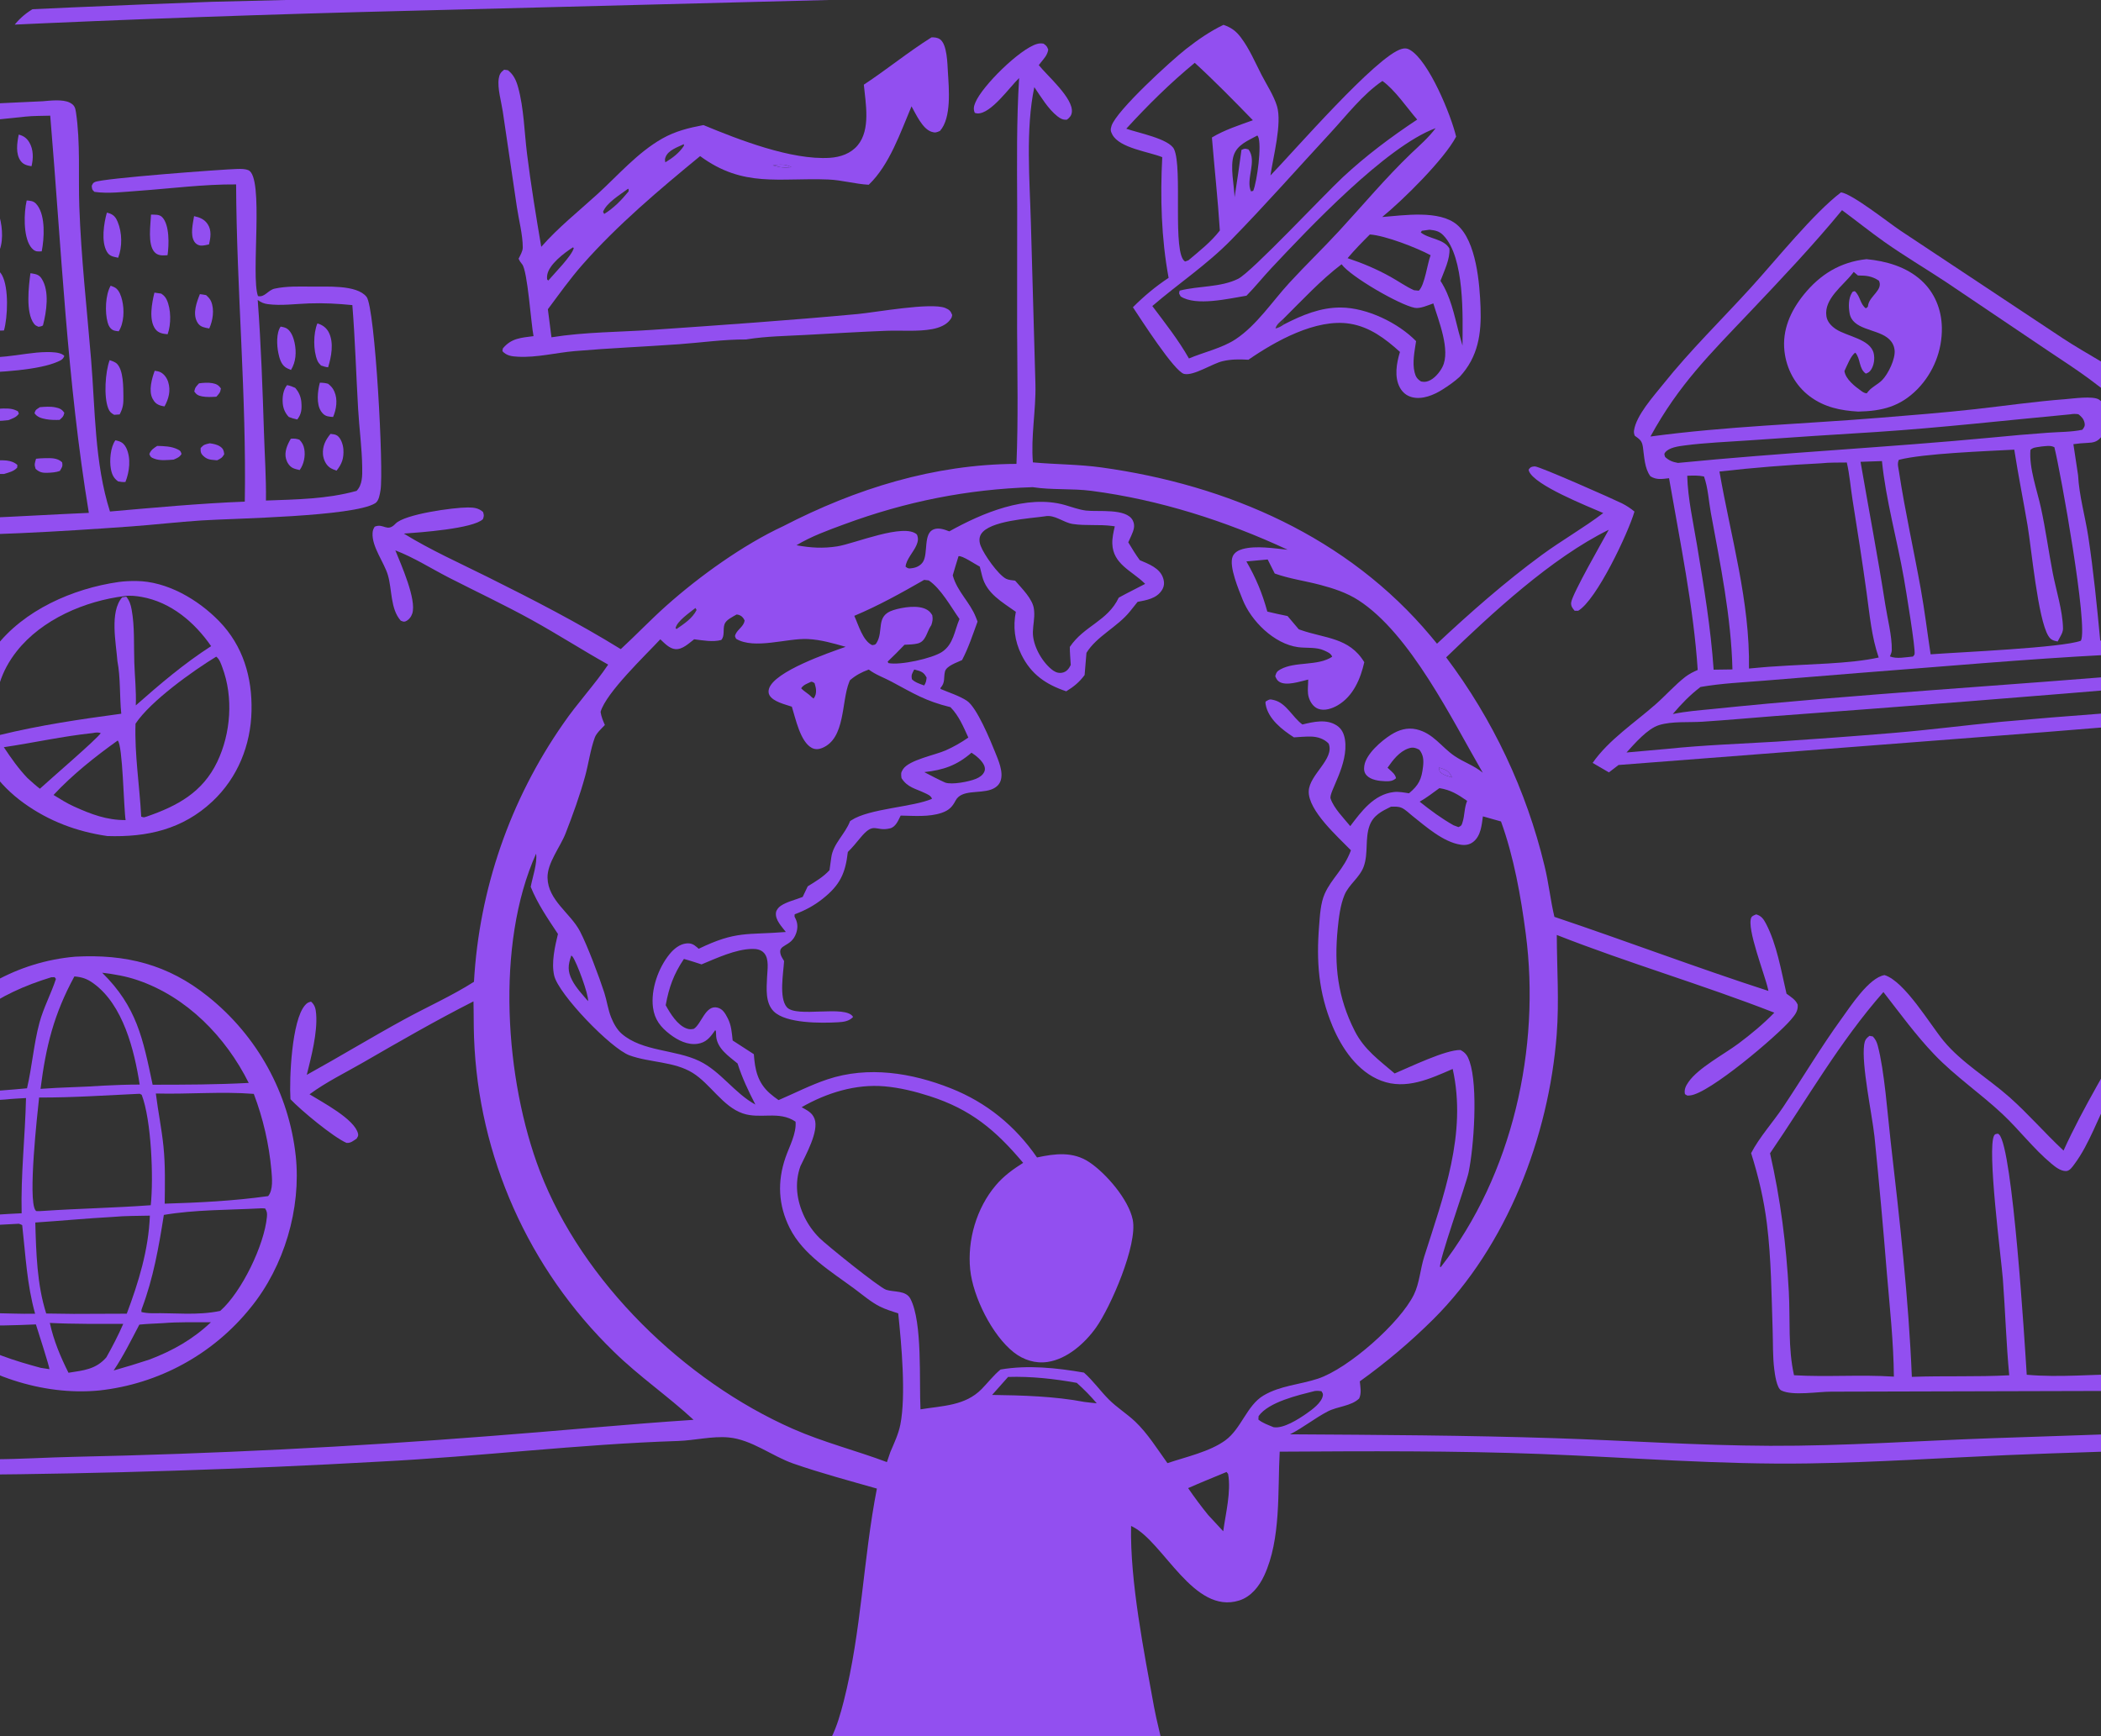 <?xml version="1.0" encoding="UTF-8"?> <svg xmlns="http://www.w3.org/2000/svg" viewBox="0 0 317 262" fill="none"><rect x="0" y="0" width="317" height="262" fill="#333333" stroke="none"/><g clip-path="url(#clip0_1551_6010)"><path d="M337.36 -21.728C338.24 -21.826 339.065 -21.904 339.853 -21.431C340.41 -20.796 340.428 -19.703 340.517 -18.887C340.967 -14.815 340.873 -10.676 341.15 -6.587C341.525 -1.078 342.257 4.426 342.462 9.944C342.64 14.742 342.555 19.584 342.553 24.387C342.55 30.915 342.385 37.475 342.587 43.999C343.392 70.243 346.165 96.559 348.95 122.658C349.78 130.442 350.283 138.266 351.21 146.035C352.558 157.285 354.358 168.484 355.798 179.724C357.245 191.227 358.375 202.768 359.185 214.334C362.027 214.069 365.743 213.364 368.475 214.116C369.09 214.285 369.515 214.499 369.827 215.055L369.65 215.416C366.988 217.477 362.418 216.934 359.238 216.873C359.223 218.929 360.303 223.873 359.48 225.488C359.178 226.086 358.757 226.228 358.175 226.466C357.827 226.437 357.577 226.488 357.293 226.26C355.517 224.838 355.745 219.238 355.627 217.039C352.803 217.05 349.92 217.376 347.095 217.54L328.96 218.573C320.25 219.047 311.525 219.196 302.812 219.582C292.85 220.023 282.877 220.679 272.905 220.837C259.433 221.051 245.983 219.935 232.528 219.414C219.37 218.905 206.243 218.984 193.081 219.062C192.762 225.026 193.301 232.259 190.738 237.768C189.978 239.399 188.742 240.969 186.958 241.525C180.085 243.666 175.601 232.746 170.874 230.376C170.803 230.34 170.73 230.307 170.658 230.272C170.482 238.62 172.607 249.269 174.128 257.613C174.846 261.553 176.752 267.22 176.213 271.142C175.994 272.735 173.713 274.14 172.515 275.098C172.774 284.35 172.231 293.668 172.69 302.908C173.023 309.62 174.21 316.215 174.825 322.895C175.275 327.77 175.042 333.04 176.309 337.772C177.633 337.92 178.713 338.115 179.859 338.82C180.471 339.197 180.805 339.558 180.975 340.272C180.868 340.783 180.724 341.082 180.345 341.435C178.57 343.08 175.334 342.733 173.083 342.692C172.93 343.05 172.772 343.44 172.551 343.76C171.982 344.587 170.748 344.99 169.803 345.152C168.94 345.3 168.016 345.183 167.323 344.613C167.164 344.48 166.775 344.062 166.701 343.87C166.223 342.647 166.538 337.99 166.444 336.41C166.302 334.03 166.03 331.637 165.726 329.275C165.262 325.66 164.658 322.065 164.203 318.447C163.634 313.92 163.203 309.317 162.347 304.832C161.746 301.68 160.838 298.572 160.143 295.44C158.901 289.83 157.817 284.103 156.942 278.423C155.875 278.4 154.809 278.43 153.742 278.447C153.563 283.905 153.129 289.322 152.825 294.772C152.438 301.8 152.114 308.832 151.853 315.87C151.68 319.95 151.402 324.055 151.402 328.14C151.402 332.25 151.682 336.375 151.925 340.478L150.525 342.405C150.536 342.938 150.595 343.577 150.446 344.092C150.274 344.685 149.755 345.14 149.214 345.395C147.807 346.062 145.749 345.132 144.422 344.6C144.042 344.665 143.662 344.73 143.282 344.79C140.352 345.257 136.599 345.89 134.108 343.877C133.678 343.527 133.594 343.32 133.544 342.788C134.376 341.53 137.135 341.095 138.537 340.535C140.388 339.798 142.175 338.473 142.936 336.577C143.269 335.733 143.422 334.83 143.383 333.923C143.311 332.007 143.01 330.043 142.829 328.13L141.376 313.565C140.329 302.438 139.569 291.26 138.38 280.15C138.282 279.233 138.253 278.197 137.853 277.355C137.184 275.945 135.673 276.235 134.458 275.668C131.074 274.087 134.105 267.44 133.217 264.748C132.825 264.355 132.672 264.215 132.064 264.235C131.215 264.265 130.441 264.967 129.919 265.565C128.446 267.252 125.614 272.293 125.799 274.567C125.902 275.827 126.387 277.053 126.476 278.32C126.53 279.082 126.433 279.803 125.852 280.36C125.454 280.743 124.796 280.908 124.267 280.895C123.421 280.873 122.514 280.238 121.947 279.663C120.765 278.462 120.62 277.1 120.623 275.498C120.56 269.74 123.058 267.092 125.431 262.228C126.29 260.47 126.82 258.615 127.302 256.725C130.001 246.136 130.22 235.32 132.306 224.632C128.106 223.436 123.838 222.297 119.712 220.863C116.453 219.73 113.439 217.246 109.951 216.917C107.476 216.684 104.809 217.368 102.308 217.449C87.297 217.935 72.329 219.8 57.319 220.562C36.647 221.726 15.948 222.389 -4.757 222.551C-13.834 222.537 -22.9 221.674 -31.992 221.667C-31.875 223.213 -31.645 224.753 -31.567 226.302C-31.514 227.34 -31.494 228.541 -32.231 229.353C-32.696 229.543 -33.209 229.7 -33.72 229.599C-35.889 229.167 -34.687 223.764 -35.923 222.179C-36.294 221.704 -36.788 221.549 -37.368 221.51C-38.316 221.446 -39.508 221.768 -40.451 221.911C-43.541 222.377 -46.915 223.073 -50.049 222.687C-50.905 222.581 -51.437 222.41 -51.983 221.736C-51.979 221.432 -52.054 221.25 -51.83 221.013C-50.075 219.151 -38.983 219.027 -36.116 218.87C-36.565 214.953 -36.417 210.911 -36.409 206.971C-36.389 197.381 -35.895 187.819 -35.544 178.237L-33.895 116.323C-33.582 90.297 -34.044 64.268 -35.282 38.27C-35.87 27.388 -37.1 16.563 -37.664 5.673C-41.218 5.37 -44.825 5.647 -48.388 5.353C-49.442 5.266 -51.014 5.197 -51.721 4.368L-51.468 4.038C-48.783 2.579 -41.136 3.506 -37.849 3.591C-37.856 1.202 -38.613 -10.001 -37.507 -11.36C-37.188 -11.752 -36.691 -12.028 -36.173 -12.002C-35.553 -11.971 -35.355 -11.74 -34.943 -11.34C-34.133 -9.141 -34.632 0.507 -34.608 3.618C-26.591 3.342 -18.627 2.599 -10.623 2.142C3.572 1.413 17.773 0.789 31.978 0.272L269.243 -5.573C279.592 -5.74 289.94 -6.003 300.285 -6.361C308.85 -6.7 329.85 -8.876 337.45 -6.615C336.865 -10.907 336.655 -17.487 337.36 -21.728ZM-34.477 5.595C-34.442 11.385 -33.788 17.197 -33.319 22.966C-32.701 30.419 -32.21 37.882 -31.845 45.35C-30.732 68.194 -30.753 91.003 -30.848 113.866C-30.945 135.593 -31.38 157.317 -32.154 179.031C-32.548 191.978 -33.947 205.95 -32.509 218.781C-22.058 219.191 -11.597 220.224 -1.136 220.208C2.998 220.202 7.131 219.925 11.263 219.839C32.126 219.391 52.972 218.35 73.775 216.718C84.069 215.946 94.345 214.936 104.645 214.256C100.768 210.669 96.411 207.693 92.624 203.981C79.733 191.469 72.177 174.495 71.523 156.584C71.453 154.761 71.487 152.936 71.438 151.113C65.773 153.988 60.309 157.142 54.81 160.318C52.108 161.878 49.213 163.282 46.703 165.134C48.549 166.29 53.552 168.881 54.026 171.096C54.097 171.429 53.966 171.53 53.819 171.813C53.325 172.144 52.912 172.521 52.285 172.469C50.271 171.589 45.401 167.55 43.824 165.875C43.63 162.827 44.01 153.952 46.029 151.686C46.342 151.335 46.491 151.265 46.926 151.148C47.521 151.655 47.64 152.249 47.701 153.012C47.925 155.809 46.965 159.473 46.287 162.198C51.237 159.465 56.069 156.52 61.03 153.811C64.485 151.925 68.2 150.269 71.512 148.157C72.3 134.182 76.964 120.697 84.986 109.2C87.092 106.121 89.695 103.362 91.762 100.291C87.87 98.109 84.115 95.697 80.212 93.54C76.136 91.289 71.918 89.309 67.773 87.189C65.065 85.803 62.498 84.145 59.651 83.053C60.518 85.213 62.884 90.466 62.204 92.588C62.047 93.078 61.671 93.562 61.191 93.761C60.898 93.883 60.748 93.756 60.466 93.662C58.884 91.886 59.168 88.958 58.527 86.791C57.949 84.835 56.093 82.528 56.213 80.442C56.236 80.035 56.327 79.822 56.532 79.481C57.876 78.899 58.396 80.394 59.668 79.035C61.022 77.588 68.406 76.578 70.58 76.578C71.469 76.578 72.198 76.649 72.879 77.258C73.041 77.782 73.039 77.821 72.866 78.342C71.401 79.783 63.306 80.355 60.931 80.52C64.978 83.016 69.394 84.985 73.649 87.106C80.411 90.475 87.236 93.986 93.662 97.957C95.994 95.807 98.179 93.506 100.548 91.395C105.535 86.952 112.096 82.231 118.178 79.398C129.141 73.737 140.915 70.064 153.365 70C153.643 63.212 153.493 56.465 153.462 49.676L153.474 31.005C153.446 24.59 153.37 18.185 153.767 11.778C152.344 13.123 149.534 17.203 147.476 17.119C147.34 17.114 147.211 17.062 147.078 17.034C146.833 16.455 146.927 16.035 147.168 15.458C148.233 12.92 153.881 7.382 156.444 6.638C156.823 6.528 157.069 6.529 157.451 6.586C157.903 6.921 157.961 6.965 158.157 7.488C158.034 8.319 157.536 8.808 157.028 9.45L156.843 9.686L156.731 9.826C158.001 11.43 162.001 14.837 161.717 16.957C161.649 17.464 161.366 17.769 160.982 18.058C160.386 18.11 160.008 17.914 159.55 17.553C158.136 16.441 157.066 14.619 156.058 13.149C154.72 19.504 155.367 27.242 155.544 33.735L156.227 58.008C156.319 61.928 155.516 65.846 155.845 69.775C159.296 70.091 162.775 70.064 166.208 70.541C185.282 73.189 203.346 81.029 215.89 96.016C216.2 96.387 216.508 96.76 216.815 97.134C221.832 92.437 227.085 87.812 232.634 83.742C235.649 81.531 238.924 79.679 241.899 77.419C239.545 76.389 231.496 73.225 230.69 71.087C230.663 71.016 230.656 70.941 230.639 70.867C230.909 70.481 231.078 70.407 231.574 70.38C232.222 70.345 243.596 75.387 244.706 75.948C245.403 76.3 246.01 76.698 246.609 77.197C245.691 80.378 240.885 90.577 238.108 92.171L237.58 92.163C237.257 91.778 237.003 91.471 237.056 90.931C237.179 89.701 241.781 81.688 242.73 79.944C234.075 84.208 225.113 92.526 218.197 99.197C225.247 108.561 230.297 119.263 233.034 130.644C233.669 133.195 233.922 135.814 234.53 138.357C245.325 141.982 255.995 146.033 266.82 149.536L266.755 149.236C266.298 147.133 263.498 140.079 264.233 138.47C264.36 138.188 264.71 138.11 264.973 137.98C265.745 138.209 266.072 138.66 266.44 139.36C268.087 142.489 268.75 146.518 269.55 149.951C270.185 150.423 270.94 150.857 271.24 151.616C271.315 152.586 270.817 153.161 270.22 153.873C268.207 156.271 257.808 165.112 254.96 165.308C254.47 165.341 254.67 165.37 254.225 165.109C254.08 164.403 254.347 163.884 254.74 163.308C256.2 161.163 260.14 159.093 262.303 157.476C264.225 156.037 266.035 154.537 267.712 152.817C256.897 148.593 245.704 145.345 234.889 141.089C234.903 146.121 235.263 151.078 234.875 156.117C233.685 171.562 227.357 188.01 216.288 199.049C212.841 202.476 209.123 205.621 205.169 208.453C205.255 209.334 205.451 210.212 205.07 211.041C203.858 212.204 201.815 212.221 200.338 212.987C198.368 214.008 196.629 215.438 194.642 216.443C207.95 216.525 221.32 216.593 234.619 217.027C245.44 217.381 256.243 218.135 267.072 218.178C278.217 218.222 289.41 217.418 300.553 217.031C318.945 216.391 337.368 215.905 355.717 214.476C355.1 207.362 354.6 200.269 353.8 193.169C351.96 176.815 349.538 160.53 347.65 144.184C346.935 137.974 346.575 131.724 345.94 125.506C343.87 106.643 342.082 87.751 340.572 68.836C339.64 57.021 339.125 45.176 339.025 33.326C338.923 22.398 339.395 12.495 338.283 1.509C338.067 -0.603 338.022 -3.009 337.455 -5.045C333.572 -4.621 329.82 -5.186 325.942 -5.176L62.205 1.618C41.091 2.129 19.982 2.878 -1.115 3.864C-12.186 4.396 -23.397 5.855 -34.477 5.595ZM139.435 87.507C135.968 89.494 132.588 91.378 128.897 92.933C129.533 94.313 130.174 96.702 131.599 97.355C131.899 97.292 132.052 97.341 132.232 97.058C133.412 95.201 132.024 92.934 134.791 92.068C136.17 91.636 138.575 91.231 139.885 92.02C140.267 92.251 140.429 92.471 140.663 92.838C140.768 93.463 140.707 93.751 140.518 94.335L140.397 94.524C139.815 95.452 139.669 96.795 138.481 97.1C137.848 97.263 137.123 97.259 136.471 97.299C135.646 98.168 134.798 99.014 133.929 99.839L134.045 100.061C135.784 100.43 140.654 99.358 142.125 98.382C143.884 97.214 144 95.186 144.769 93.411C143.496 91.616 141.962 88.802 140.128 87.586L139.435 87.507ZM131.079 101.038C130.002 101.428 129.109 101.902 128.24 102.653C128.204 102.738 128.167 102.823 128.133 102.908C126.918 105.91 127.594 111.434 124.037 112.879C123.516 113.09 122.991 113.129 122.479 112.856C120.747 111.935 120.039 108.43 119.475 106.642C118.438 106.281 116.649 105.903 116.089 104.891C115.93 104.603 115.929 104.249 116.025 103.935C116.835 101.308 125.022 98.516 127.593 97.607C125.7 97.075 123.858 96.528 121.881 96.433C118.742 96.282 113.834 98.05 111.073 96.404C110.944 96.119 110.823 96.06 110.964 95.745C111.34 94.905 112.196 94.564 112.353 93.647C112.173 93.217 111.894 92.92 111.422 92.776C111.33 92.748 111.232 92.747 111.137 92.732C110.532 93.089 109.546 93.524 109.314 94.204C109.039 95.011 109.394 95.953 108.82 96.576C107.569 96.921 106.006 96.633 104.732 96.471C103.947 97.073 102.961 98.045 101.898 97.956C100.994 97.88 100.249 97.048 99.627 96.472C97.387 98.889 91.462 104.507 90.614 107.424C90.722 108.15 90.971 108.736 91.264 109.406C90.784 109.923 89.991 110.623 89.748 111.287C89.082 113.106 88.808 115.214 88.294 117.097C87.5 120.002 86.428 122.957 85.334 125.765C84.53 127.827 82.557 130.234 82.611 132.464C82.692 135.872 86.053 137.774 87.5 140.522C88.611 142.631 90.433 147.496 91.172 149.784C91.567 151.005 91.732 152.335 92.206 153.52C92.563 154.412 93.081 155.373 93.82 156.01C96.93 158.693 101.877 158.358 105.511 160.11C108.761 161.676 110.797 164.95 113.971 166.681C112.918 164.638 111.987 162.679 111.284 160.485C109.966 159.391 108.239 158.265 108.056 156.405C108.038 156.222 108.038 156.038 108.031 155.854C108.021 155.576 108.046 155.693 107.919 155.438L107.754 155.678C107.088 156.627 106.478 157.322 105.28 157.509C103.772 157.745 102.276 156.989 101.113 156.101C99.668 155 98.761 153.852 98.523 152.028C98.173 149.333 99.324 146.051 101.044 143.958C101.67 143.197 102.541 142.468 103.562 142.367C104.243 142.3 104.649 142.498 105.155 142.938C105.245 143.016 105.333 143.095 105.422 143.174C111.131 140.411 112.67 141.123 118.568 140.639C117.951 139.822 116.938 138.815 117.077 137.724C117.129 137.321 117.466 136.92 117.8 136.694C118.745 136.057 120.051 135.78 121.109 135.35L121.869 133.75C123.059 133.017 124.199 132.349 125.156 131.315L125.426 129.382C125.703 127.317 127.522 125.864 128.258 123.914C128.321 123.871 128.383 123.828 128.447 123.786C131.181 121.99 137.761 121.807 140.623 120.539C140.447 120.059 139.992 119.889 139.544 119.674C138.137 118.996 136.921 118.844 136.02 117.423C135.944 116.807 135.893 116.621 136.251 116.073C137.164 114.677 141.104 113.936 142.686 113.235C143.873 112.71 145.04 112.042 146.104 111.302C145.359 109.673 144.683 108.016 143.408 106.716C139.577 105.77 137.886 104.663 134.491 102.853C133.322 102.23 132.154 101.844 131.079 101.038ZM217.405 191.181C228.214 177.282 232.472 158.159 230.205 140.879C229.472 135.292 228.405 129.274 226.471 123.96L223.742 123.192C223.555 124.529 223.436 126.132 222.288 127.038C221.729 127.48 221.088 127.574 220.4 127.472C217.767 127.08 215.138 124.736 213.114 123.13C212.642 122.756 212.052 122.165 211.516 121.921C211.003 121.688 210.508 121.72 209.96 121.731C209.93 121.732 209.9 121.732 209.87 121.732C208.476 122.416 207.208 123.031 206.641 124.59C205.929 126.548 206.476 128.742 205.766 130.745C205.179 132.4 203.526 133.456 202.863 135.043C202.22 136.584 202.001 138.47 201.836 140.118C201.279 145.702 201.831 150.508 204.403 155.576C205.831 158.392 208.083 159.984 210.426 161.989C212.71 161.028 218.155 158.387 220.356 158.45C221.151 158.858 221.454 159.366 221.736 160.193C223.026 163.976 222.382 173.088 221.583 176.915C221.185 178.817 216.942 190.606 217.295 191.209L217.405 191.181ZM161.555 100.343C161.505 99.442 161.416 98.528 161.413 97.627C163.567 94.415 167.098 93.761 168.797 90.189C170.108 89.456 171.458 88.817 172.781 88.111C172.74 88.07 172.7 88.028 172.658 87.988C170.751 86.133 167.937 85.129 167.827 82.061C167.795 81.188 168.004 80.272 168.201 79.424L167.839 79.373C165.852 79.104 163.787 79.373 161.843 79.069C160.405 78.844 159.145 77.621 157.678 77.911C155.452 78.241 149.265 78.552 148.019 80.611C147.682 81.167 147.746 81.808 147.969 82.387C148.466 83.68 150.576 86.702 151.792 87.335C152.168 87.531 152.742 87.564 153.162 87.62C154.156 88.786 155.855 90.41 156.004 91.953C156.012 92.044 156.026 92.135 156.033 92.226C156.123 93.279 155.869 94.302 155.842 95.349C155.791 97.31 157.113 99.724 158.627 100.978C159.038 101.318 159.47 101.567 160.024 101.542C160.579 101.516 160.989 101.248 161.296 100.801C161.395 100.656 161.474 100.498 161.555 100.343ZM122.451 105.184L122.754 105.419C123.06 105.011 123.153 104.622 123.123 104.104C123.103 103.766 122.99 103.41 122.9 103.085C122.499 102.871 122.68 102.913 122.383 102.878C121.806 103.165 121.236 103.316 120.88 103.862C121.359 104.387 121.975 104.662 122.451 105.184ZM198.346 209.916C195.928 210.526 191.412 211.552 189.896 213.697L189.866 214.219C190.505 214.754 191.384 215.041 192.147 215.368C193.639 215.623 195.895 214.168 197.121 213.314C197.992 212.708 199.426 211.666 199.594 210.583C199.641 210.278 199.522 210.187 199.381 209.936C198.983 209.878 198.754 209.863 198.346 209.916ZM179.263 224.562C180.221 225.957 181.214 227.296 182.283 228.611L184.56 231.072C184.925 228.414 185.777 225.079 185.298 222.425L185.064 222.125C183.131 222.934 181.179 223.714 179.263 224.562ZM163.647 101.867C162.854 102.941 162.008 103.629 160.875 104.32C157.814 103.293 155.57 101.765 154.107 98.785C153.089 96.713 152.829 94.586 153.269 92.323C151.194 90.84 148.843 89.564 148.185 86.926C148.064 86.455 147.946 85.983 147.833 85.509C147.202 85.192 145.15 83.777 144.622 83.936C144.314 84.894 144.037 85.861 143.75 86.825C144.437 89.316 146.35 90.848 147.254 93.18C147.304 93.309 147.358 93.438 147.407 93.568C147.437 93.647 147.463 93.727 147.49 93.807C146.776 95.758 146.124 97.766 145.155 99.609C144.382 99.98 142.779 100.483 142.574 101.354C142.346 102.324 142.655 102.984 141.893 103.819L141.917 103.969C143.175 104.507 144.766 105.005 145.894 105.755C147.388 106.749 149.441 111.746 150.127 113.46C150.629 114.713 151.446 116.51 150.957 117.862C150.719 118.519 150.159 118.927 149.521 119.154C147.726 119.791 145.065 119.106 144.174 120.818C143.665 121.797 143.139 122.299 142.076 122.663C140.179 123.312 137.87 123.109 135.894 123.074C135.539 123.786 135.159 124.793 134.284 125.005C132.02 125.555 131.923 123.843 129.754 126.498C129.161 127.223 128.594 127.91 127.922 128.568C127.557 131.788 126.746 133.553 124.132 135.624C122.794 136.684 121.493 137.374 119.9 137.974C119.874 138.453 119.833 138.204 120.055 138.679C120.385 139.389 120.376 140.1 120.121 140.838C119.372 143.006 117.265 142.409 117.801 144.08C117.902 144.397 118.136 144.735 118.303 145.025C118.202 146.816 117.511 150.548 118.704 151.972C120.131 153.672 127.656 151.562 128.715 153.464C128.108 154.117 127.296 154.215 126.43 154.264C123.924 154.408 118.596 154.467 116.743 152.623C115.441 151.327 115.662 149.148 115.734 147.471C115.781 146.36 116.086 144.722 115.29 143.822C114.817 143.286 114.136 143.181 113.459 143.196C110.966 143.247 108.126 144.589 105.85 145.529C104.967 145.25 104.085 144.946 103.19 144.709C101.642 147.017 100.937 148.978 100.442 151.69C101.125 152.933 102.207 154.714 103.616 155.209C104.033 155.356 104.262 155.334 104.684 155.254C105.844 154.526 106.441 151.587 108.264 152.056C109.063 152.261 109.435 152.952 109.788 153.633C110.353 154.72 110.415 155.815 110.544 157.012L113.742 159.082C113.905 161.411 114.299 163.347 116.142 164.981C116.565 165.35 117.008 165.694 117.471 166.01C119.908 164.968 122.334 163.714 124.849 162.877C130.99 160.832 137.548 161.888 143.45 164.226C148.862 166.371 153.165 169.891 156.466 174.665C159.189 174.078 161.885 173.733 164.344 175.37C166.898 177.072 170.286 181.018 170.907 184.053C171.681 187.838 167.543 197.295 165.359 200.352C163.678 202.708 161.015 205.082 158.064 205.523C156.218 205.799 154.42 205.219 152.965 204.079C149.693 201.517 146.8 195.679 146.383 191.588C145.931 187.149 147.333 182.308 150.233 178.882C151.43 177.467 152.815 176.463 154.373 175.478C150.216 170.533 146.478 167.395 140.221 165.395C138.036 164.696 135.756 164.134 133.464 163.933C129.09 163.548 124.7 164.929 120.95 167.082C121.798 167.565 122.551 167.887 122.906 168.85C123.589 170.702 121.558 174.306 120.765 175.99C119.844 178.571 120.213 181.246 121.4 183.692C121.969 184.844 122.722 185.895 123.63 186.804C124.572 187.766 132.66 194.295 133.706 194.632C134.918 195.022 136.684 194.69 137.366 195.996C139.214 199.534 138.666 208.439 138.884 212.676C142.215 212.128 145.619 212.154 148.112 209.613C149.07 208.636 149.896 207.545 150.959 206.667C155.088 205.955 159.436 206.418 163.547 207.131C164.932 208.353 165.983 209.863 167.282 211.167C168.513 212.404 170.013 213.325 171.276 214.519C173.136 216.279 174.651 218.72 176.146 220.794C178.935 219.85 182.5 219.081 184.874 217.357C187.295 215.597 188.117 212.078 190.645 210.583C193.197 209.073 196.09 208.961 198.843 208.049C203.461 206.519 211.237 199.624 213.326 195.374C214.171 193.656 214.297 191.49 214.879 189.656C217.793 180.479 221.363 171.079 219.183 161.31C215.786 162.785 212.131 164.506 208.394 163.082C204.819 161.72 202.439 158.184 201.031 154.801C198.932 149.76 198.595 145.085 199.029 139.68C199.15 138.161 199.244 136.286 199.869 134.881C200.931 132.493 202.739 131.247 203.83 128.313C201.929 126.34 197.342 122.317 197.464 119.369C197.567 116.877 201.405 114.529 200.468 112.207C199.783 111.489 198.783 111.168 197.798 111.151C196.949 111.135 196.078 111.217 195.231 111.271C193.474 110.141 191.352 108.507 190.962 106.307C190.917 106.055 190.928 106.066 190.958 105.866C191.544 105.521 191.559 105.477 192.245 105.65C194.095 106.118 195.005 108.229 196.508 109.329C198.18 108.922 200.14 108.456 201.704 109.486C202.452 109.978 202.793 110.746 202.927 111.605C203.514 115.362 200.445 119.555 200.76 120.504C201.244 121.966 202.758 123.475 203.727 124.663C205.402 122.444 207.28 119.885 210.282 119.523C211.032 119.432 211.849 119.597 212.589 119.711C214.078 118.47 214.488 117.594 214.708 115.691C214.82 114.725 214.772 113.898 214.136 113.126C213.55 112.841 213.173 112.715 212.532 112.932C211.127 113.41 210.169 114.685 209.355 115.853L209.587 116.068C210.034 116.487 210.5 116.811 210.638 117.432C210.152 117.877 209.66 117.91 209.008 117.891C208.109 117.865 206.838 117.71 206.196 117.006C205.81 116.583 205.769 116.112 205.845 115.57C206.091 113.796 208.408 111.801 209.885 110.87C211.05 110.136 212.322 109.746 213.695 110.055C216.239 110.63 217.45 112.707 219.452 114.075C220.855 115.034 222.377 115.495 223.719 116.601C219.103 108.642 212.791 95.612 204.938 90.564C203.189 89.439 201.207 88.792 199.209 88.262C196.954 87.663 194.519 87.336 192.334 86.546L191.269 84.428L188.055 84.722C189.51 87.241 190.444 89.501 191.215 92.291C192.228 92.535 193.245 92.76 194.267 92.964L195.957 94.96L196.212 95.054C199.912 96.362 203.576 96.171 205.845 99.93C205.274 102.442 204.183 105.046 201.849 106.425C201.013 106.918 199.831 107.332 198.873 106.954C198.137 106.665 197.67 105.927 197.458 105.198C197.264 104.533 197.339 103.838 197.365 103.155L197.375 102.776L197.385 102.549C196.195 102.814 194.039 103.587 192.969 102.85C192.657 102.635 192.551 102.37 192.409 102.038C192.562 101.493 192.669 101.3 193.18 101.017C195.438 99.765 198.795 100.562 201.004 99.105C200.802 98.57 200.304 98.406 199.795 98.163C198.655 97.618 197.112 97.826 195.873 97.662C192.225 97.178 188.757 93.691 187.482 90.462C186.927 89.056 185.388 85.467 185.979 83.996C186.233 83.364 186.857 83.027 187.481 82.856C189.517 82.296 192.198 82.751 194.281 82.956C184.94 78.609 174.91 75.406 164.666 74.07C161.75 73.69 158.671 73.962 155.82 73.516C145.918 73.836 136.69 75.68 127.42 79.103C124.952 80.014 122.429 80.917 120.171 82.279C122.304 82.671 124.178 82.784 126.329 82.447C128.927 82.041 136.429 78.872 138.345 80.66C138.597 81.248 138.517 81.703 138.276 82.272C137.853 83.272 136.693 84.469 136.636 85.521C137.072 85.844 137.112 85.8 137.633 85.735C138.273 85.655 138.902 85.346 139.256 84.794C140.076 83.519 139.268 80.475 140.889 79.876C141.654 79.594 142.511 79.901 143.229 80.185C148.202 77.415 154.873 74.582 160.653 76.201C161.709 76.496 162.777 76.918 163.87 77.047C165.7 77.263 169.933 76.665 170.904 78.519C171.325 79.322 171.039 80.034 170.711 80.786C170.556 81.139 170.398 81.49 170.234 81.838C170.787 82.759 171.333 83.667 171.972 84.532C173.321 85.116 175.026 85.721 175.506 87.278C175.698 87.901 175.676 88.46 175.327 89.026C174.531 90.319 173.012 90.56 171.641 90.825L170.511 92.239C168.623 94.607 165.478 95.992 163.925 98.517L163.647 101.867ZM104.933 91.747C104.107 92.412 102.115 93.745 101.931 94.806L102.083 94.919C103.236 94.112 104.45 93.34 105.101 92.052L104.933 91.747ZM149.69 210.5C154.253 210.562 159.136 210.7 163.617 211.557C164.236 211.63 164.854 211.708 165.475 211.761C164.53 210.639 163.554 209.654 162.461 208.677C159.049 208.063 155.571 207.678 152.101 207.786L149.69 210.5ZM146.58 113.585C144.369 115.507 142.333 116.201 139.459 116.515C140.499 117.056 141.531 117.614 142.603 118.09C143.613 118.464 146.223 117.956 147.255 117.526C147.788 117.303 148.28 116.985 148.52 116.443C148.649 116.151 148.619 115.844 148.503 115.547C148.209 114.794 147.247 114.001 146.58 113.585ZM135.524 198.194C134.612 197.891 133.643 197.602 132.782 197.175C131.416 196.497 130.096 195.347 128.865 194.439C125.355 191.851 121.177 189.338 119.159 185.326C117.421 181.867 117.262 178.302 118.519 174.667C119.092 173.009 120.189 171.05 120.034 169.264C117.523 167.558 114.73 168.934 112.07 168.018C109.036 166.975 107.198 163.571 104.504 161.899C101.717 160.168 98.019 160.363 94.986 159.26C92.169 158.235 84.24 150.011 83.61 147.202C83.171 145.248 83.72 142.848 84.183 140.937C82.65 138.622 81.122 136.411 80.073 133.827C80.346 132.376 81.094 130.245 80.886 128.822C74.73 142.501 76.198 163 81.459 176.738C87.857 193.445 103.288 208.418 119.615 215.611C124.262 217.658 129.089 218.866 133.819 220.636L134.338 219.112C134.907 217.776 135.56 216.413 135.843 214.982C136.715 210.586 136.013 202.825 135.524 198.194ZM88.725 151.073C88.859 150.148 87.006 145.182 86.39 144.361C86.338 144.292 86.26 144.247 86.195 144.19C85.695 145.645 85.605 146.534 86.331 147.936C86.913 149.062 87.901 150.107 88.725 151.073ZM221.361 120.854C219.983 119.896 218.883 119.195 217.179 118.933C216.207 119.628 215.245 120.391 214.201 120.976C215.837 122.287 217.478 123.497 219.305 124.534L220.053 124.814C220.524 124.593 220.513 124.572 220.665 124.096C221.011 123.015 220.911 121.95 221.361 120.854ZM139.438 103.439C139.711 103.017 139.759 102.741 139.807 102.245C139.51 101.687 139.235 101.418 138.622 101.218C138.398 101.145 138.168 101.087 137.94 101.03C137.623 101.663 137.451 101.8 137.595 102.511C138.122 103.008 138.772 103.192 139.438 103.439ZM124.564 278.817C124.003 273.765 124.512 270.598 127.558 266.5C128.073 265.808 129.388 264.533 128.995 263.655C128.366 263.3 127.828 263.085 127.126 262.905C124.657 266.595 121.306 271.827 122.151 276.515C122.296 277.317 122.627 278 123.334 278.457C123.769 278.74 124.049 278.853 124.564 278.817ZM217.104 115.819C217.187 116.29 217.153 116.442 217.574 116.731C218.004 117.025 218.597 117.162 219.092 117.32C218.685 116.504 218.367 116.233 217.506 115.948L217.104 115.819Z" fill="#924FF0"></path><path d="M277.77 29.029C279.46 29.239 285.002 33.648 286.745 34.804L311.255 51.062C314.947 53.491 319.142 55.551 322.59 58.291C323.42 58.95 324.418 59.756 324.538 60.868C324.23 61.311 324.045 61.42 323.5 61.504C322.46 61.663 321.502 61.444 320.587 60.956C318.625 59.908 316.88 58.386 315.087 57.078C313.105 55.63 311.033 54.29 308.993 52.923L293.6 42.551C290.52 40.518 287.327 38.63 284.312 36.501C282.142 34.968 280.067 33.291 277.925 31.715C273.582 37.002 268.695 42.16 263.985 47.126C257.97 53.47 253.315 58.022 249.019 65.872C260.49 64.323 272.033 63.986 283.555 63.049C288.377 62.657 293.22 62.278 298.027 61.742C302.558 61.237 307.092 60.575 311.637 60.235C312.73 60.153 315.793 59.699 316.705 60.3C317.42 60.771 317.665 61.605 317.76 62.416C317.9 63.603 317.777 65.095 316.955 66.036C316.385 66.688 315.805 66.803 314.975 66.832C314.25 66.858 313.555 66.93 312.835 67.028L313.543 71.722C313.692 74.749 314.62 77.958 315.08 80.971C315.873 86.185 316.385 91.423 316.885 96.671C318.738 96.528 320.585 96.358 322.433 96.159C324.3 97.115 325.978 98.584 327.723 99.754C330.165 101.395 332.845 102.869 335.1 104.756C335.855 105.387 336.642 106.082 336.995 107.017L336.76 107.472C335.757 108.162 334.67 108.423 333.473 108.588C331.053 108.92 328.502 108.87 326.058 109.057L308.707 110.463L244.203 115.442L242.75 116.558L240.297 115.124C242.723 111.63 246.679 109.048 249.857 106.236C251.355 104.912 252.722 103.353 254.298 102.129C254.865 101.688 255.5 101.388 256.152 101.096C255.528 91.582 253.452 81.588 251.827 72.165C250.785 72.276 249.956 72.459 249.02 71.877C248.12 70.683 248.089 68.897 247.884 67.466C247.744 66.488 247.406 66.305 246.654 65.752C246.553 65.486 246.501 65.269 246.54 64.981C246.846 62.698 249.528 59.743 250.942 57.973C255.032 52.853 259.765 48.242 264.175 43.399C267.965 39.238 273.62 32.181 277.77 29.029ZM303.915 67.855C299.7 68.084 290.23 68.422 286.498 69.391C286.223 70.004 286.425 70.529 286.522 71.186C287.425 77.11 288.738 82.937 289.8 88.83C290.395 92.126 290.788 95.434 291.295 98.74C295.54 98.416 311.163 97.755 313.967 96.688C315.095 94.602 310.923 71.307 309.965 67.487C309.37 67.166 308.66 67.326 308.01 67.378L307.738 67.421C307.228 67.506 306.725 67.508 306.353 67.898C306.127 70.64 307.358 73.966 307.94 76.639C308.647 79.887 309.09 83.198 309.72 86.463C310.228 89.078 311.215 92.154 311.267 94.793C311.277 95.319 311.072 95.675 310.827 96.122C310.705 96.348 310.587 96.578 310.462 96.804C309.79 96.668 309.428 96.565 309.055 95.96C307.478 93.4 306.512 82.828 305.923 79.311C305.28 75.487 304.505 71.688 303.915 67.855ZM283.46 99.221C282.382 96.131 282.085 92.686 281.637 89.459C280.99 84.754 280.26 80.096 279.51 75.409C279.215 73.555 279.075 71.619 278.647 69.793C277.387 69.822 276.06 69.767 274.812 69.911C269.673 70.161 264.545 70.576 259.433 71.155C261.15 81.055 264.045 90.762 263.887 100.885C265.248 100.763 266.61 100.624 267.975 100.553C272.635 100.209 279.06 100.198 283.46 99.221ZM245.407 113.555L251.6 113.002C257.06 112.438 262.53 112.243 268.007 111.919C273.913 111.529 279.815 111.09 285.712 110.601C291.137 110.148 296.533 109.443 301.947 108.923C312.005 108.017 322.077 107.273 332.16 106.691C330.582 105.398 328.535 103.175 326.363 103.404C326.17 103.425 325.978 103.451 325.785 103.48C306.425 105.115 287.058 106.643 267.68 108.064C264.085 108.349 260.488 108.67 256.887 108.909C254.817 109.047 252.278 108.807 250.305 109.425C248.544 109.977 246.627 112.224 245.407 113.555ZM254.57 71.795C254.66 75.255 255.485 78.859 256.048 82.271C257.08 88.517 258.12 94.736 258.555 101.058L261.392 101.019C261.202 93.102 259.567 85.169 258.135 77.399C257.812 75.656 257.707 73.55 257.098 71.9C256.233 71.725 255.445 71.757 254.57 71.795ZM312.34 62.526C302.587 63.438 292.877 64.544 283.098 65.19C276.71 65.578 270.32 65.999 263.935 66.452C260.707 66.68 257.415 66.799 254.208 67.216C253.292 67.336 251.795 67.513 251.215 68.309C251.035 68.556 251.165 68.7 251.238 68.966C251.847 69.515 252.365 69.711 253.17 69.857C268.925 68.3 284.755 67.523 300.52 66.028C303.345 65.747 306.173 65.504 309.002 65.3C310.683 65.177 312.55 65.203 314.188 64.852C314.493 64.444 314.63 64.272 314.498 63.724C314.365 63.182 314.012 62.838 313.592 62.511C313.132 62.441 312.8 62.447 312.34 62.526ZM280.72 69.689C281.955 76.864 283.33 84.008 284.447 91.204C284.777 93.329 285.47 95.95 285.435 98.086C285.43 98.423 285.283 98.748 285.155 99.055C286.135 99.473 287.572 99.165 288.63 99.074C288.707 98.963 288.825 98.87 288.865 98.74C289.07 98.064 287.515 88.728 287.265 87.293C286.235 81.413 284.55 75.515 283.95 69.578L280.72 69.689ZM256.572 103.668C255 104.861 253.662 106.252 252.39 107.753C254.37 107.341 256.33 107.195 258.337 106.998C280.54 104.706 302.885 103.473 325.125 101.54C322.925 100.135 320.81 98.581 318.048 98.813C305.52 99.463 292.978 100.601 280.467 101.554L266.175 102.715C262.995 102.975 259.712 103.115 256.572 103.668Z" fill="#924FF0"></path><path d="M11.339 144.367C18.976 143.951 25.336 145.53 31.346 150.346C38.821 156.304 43.6 164.982 44.624 174.458C45.461 182.381 42.874 191.117 37.83 197.309C32.185 204.352 23.95 208.859 14.952 209.829C6.35 210.656 -2.762 207.488 -9.422 202.101C-15.232 197.401 -17.68 190.296 -18.374 183.065C-19.283 173.581 -16.609 163.429 -10.402 156.082C-4.82 149.474 2.654 145.123 11.339 144.367ZM-11.96 184.089C-6.881 183.823 -1.816 183.315 3.265 183.087C3.125 177.243 3.794 171.515 3.925 165.697C2.882 165.766 1.828 165.807 0.788 165.919C-3.748 166.249 -8.301 166.451 -12.828 166.901C-14.048 170.305 -16.317 180.224 -14.838 183.445C-14.72 183.702 -14.557 183.846 -14.331 184.006C-13.523 184.191 -12.784 184.136 -11.96 184.089ZM6.42 182.737C11.856 182.37 17.317 182.272 22.745 181.872C23.181 177.833 22.851 169.064 21.382 165.213L21.084 165.054C16.045 165.283 10.944 165.643 5.902 165.619C5.626 168.16 4.203 180.992 5.338 182.619C5.374 182.67 5.424 182.71 5.467 182.756C5.79 182.762 6.099 182.777 6.42 182.737ZM40.457 180.496C41.25 179.556 41.042 177.74 40.945 176.569C40.589 172.634 39.697 168.766 38.293 165.071C33.405 164.69 28.422 165.143 23.513 165.014C23.843 167.691 24.396 170.333 24.666 173.018C24.955 175.887 24.887 178.761 24.85 181.639C30.06 181.482 35.291 181.223 40.457 180.496ZM24.722 183.334C23.956 188.178 23.142 192.863 21.407 197.467C21.304 197.742 21.337 197.65 21.346 197.995C21.905 198.12 22.376 198.165 22.95 198.172C26.433 198.103 29.771 198.543 33.225 197.822C36.46 194.977 39.882 187.875 40.273 183.633C40.322 183.101 40.292 182.81 40.006 182.364C39.757 182.354 39.441 182.309 39.198 182.351C34.447 182.602 29.403 182.538 24.722 183.334ZM5.326 184.482C5.452 189.014 5.581 193.871 6.974 198.214C8.362 198.241 9.75 198.259 11.139 198.269L19.126 198.24C20.923 193.455 22.417 188.586 22.613 183.445C20.759 183.489 18.875 183.466 17.029 183.637C13.125 183.849 9.228 184.227 5.326 184.482ZM10.334 207.154C12.595 206.797 14.474 206.651 16.049 204.826C16.98 203.17 17.835 201.524 18.592 199.781C14.903 199.773 11.205 199.819 7.52 199.634C8.089 202.277 9.123 204.742 10.334 207.154ZM23.03 163.689C27.868 163.686 32.695 163.675 37.528 163.416C34.072 156.488 28.203 150.434 20.729 147.898C18.98 147.304 17.245 147.011 15.416 146.788C20.665 151.96 21.569 156.77 23.03 163.689ZM6.139 206.41L7.46 206.611C7.493 206.329 5.672 200.657 5.417 199.858C2.187 199.98 -1.153 200.172 -4.371 199.814C-5.071 199.95 -5.573 199.941 -6.116 200.413C-6.035 201.066 -5.749 201.371 -5.22 201.761C-2.098 204.063 2.429 205.402 6.139 206.41ZM21.074 163.665C20.273 158.511 18.595 151.638 14.093 148.389C13.133 147.697 12.399 147.448 11.223 147.347C8.117 153.062 6.928 157.891 6.115 164.314C9.269 164.069 12.432 164.056 15.589 163.827C17.42 163.733 19.241 163.667 21.074 163.665ZM21.026 199.89C19.803 202.217 18.616 204.626 17.148 206.81C18.972 206.298 20.784 205.746 22.583 205.151C26.084 203.811 29.09 202.117 31.82 199.534C29.405 199.544 26.959 199.472 24.552 199.67C23.381 199.737 22.192 199.767 21.026 199.89ZM7.758 147.466C-0.379 149.955 -6.53 153.98 -10.574 161.632C-11.046 162.524 -11.943 164.041 -11.95 165.05C-11.651 165.161 -11.543 165.214 -11.217 165.179C-6.106 164.963 -1.019 164.716 4.075 164.227C4.844 160.958 5.086 157.539 5.958 154.315C6.572 152.046 7.716 149.952 8.44 147.719L8.241 147.463L7.758 147.466ZM2.855 184.668C-2.895 184.928 -8.737 185.374 -14.473 185.867C-13.533 189.971 -12.371 193.299 -9.872 196.718C-9.248 197.461 -8.645 198.198 -7.926 198.853C-3.53 197.734 0.814 198.344 5.297 198.244C4.053 193.81 3.863 189.404 3.349 184.873C3.251 184.831 2.955 184.68 2.855 184.668Z" fill="#924FF0"></path><path d="M6.416 15.281C7.58 15.185 9.448 14.951 10.505 15.476C11.175 15.808 11.347 16.177 11.452 16.875C12.16 21.546 11.798 26.498 11.968 31.217C12.243 38.88 13.107 46.574 13.741 54.214C14.374 61.832 14.258 69.853 16.592 77.188C23.37 76.597 30.133 75.964 36.934 75.698C37.203 59.749 35.7 43.783 35.624 27.829C30.727 27.79 25.685 28.462 20.794 28.805C18.7 28.951 16.323 29.256 14.25 28.952C13.858 28.595 13.899 28.563 13.842 28.029C13.999 27.73 13.987 27.635 14.304 27.472C15.402 26.908 33.685 25.544 35.847 25.494C36.373 25.483 36.97 25.479 37.465 25.68C39.906 26.675 37.801 41.695 38.927 44.679C39.947 44.91 40.438 43.776 41.44 43.557C43.226 43.167 45.185 43.235 47.001 43.249C49.221 43.292 53.819 42.916 55.307 44.799C56.607 46.444 57.921 71.052 57.41 73.986C57.305 74.59 57.179 75.582 56.614 75.937C53.363 77.976 35.186 78.221 30.374 78.538C26.842 78.77 23.327 79.183 19.797 79.439C8.755 80.239 -2.561 80.896 -13.626 80.784C-16.547 80.755 -19.357 80.314 -22.214 79.758C-21.811 75.844 -21.936 71.627 -21.991 67.692C-22.044 63.822 -22.833 57.735 -21.561 54.217C-19.718 52.697 -14.336 53.623 -11.953 53.831C-11.995 49.926 -12.116 46.023 -12.316 42.123C-12.576 37.397 -14.201 20.247 -13.049 16.884C-11.358 15.918 3.643 15.45 6.416 15.281ZM-11.205 18.67C-9.973 30.553 -9.687 42.52 -9.029 54.441C-5.697 54.272 -2.367 54.111 0.953 53.784C2.941 53.588 5.06 53.142 7.046 53.129C7.759 53.124 8.981 53.134 9.57 53.583C9.622 53.622 9.661 53.675 9.707 53.721C9.486 54.253 9.192 54.37 8.681 54.594C3.236 56.982 -13.488 56.287 -19.837 56.112L-19.561 65.776C-19.221 69.922 -19.031 74.079 -18.991 78.238C-8.247 78.74 2.661 77.855 13.404 77.394C10.127 57.59 9.262 37.427 7.579 17.455C6.348 17.499 5.062 17.468 3.839 17.598C-1.083 18.074 -6.263 18.829 -11.205 18.67ZM40.127 75.533C44.728 75.363 49.338 75.317 53.8 74.076C54.702 73.145 54.667 71.758 54.651 70.535C54.612 67.592 54.204 64.655 54.034 61.716C53.731 56.486 53.583 51.271 53.163 46.042C50.981 45.822 48.822 45.708 46.63 45.785C44.626 45.855 42.411 46.16 40.423 45.898C39.817 45.819 39.373 45.636 38.885 45.266C39.384 51.967 39.616 58.644 39.831 65.358C39.939 68.743 40.172 72.146 40.127 75.533Z" fill="#924FF0"></path><path d="M-1.311 40.554L-0.353 40.776C-0.036 41.016 0.127 41.193 0.319 41.55C1.345 43.45 1.17 47.855 0.599 49.868C0.351 49.873 -0.021 49.908 -0.273 49.857C-0.655 49.781 -0.809 49.715 -1.047 49.414C-2.356 47.761 -1.543 42.594 -1.311 40.554Z" fill="#924FF0"></path><path d="M4.59 41.232C4.685 41.239 4.779 41.257 4.873 41.272C5.519 41.38 5.925 41.487 6.301 42.077C7.494 43.947 7.018 47.06 6.479 49.111C6.239 49.262 6.08 49.272 5.805 49.315C5.471 49.154 5.336 49.133 5.108 48.823C3.855 47.119 4.329 43.228 4.59 41.232Z" fill="#924FF0"></path><path d="M4.027 30.252C4.15 30.262 4.275 30.27 4.398 30.283C4.981 30.344 5.289 30.514 5.645 30.993C6.876 32.65 6.679 35.988 6.296 37.926C6.066 37.939 5.8 37.964 5.573 37.93C5.146 37.866 4.815 37.517 4.586 37.178C3.501 35.581 3.601 32.065 4.027 30.252Z" fill="#924FF0"></path><path d="M-1.98 30.42C-1.7 30.521 -1.349 30.628 -1.105 30.797C-0.496 31.217 -0.225 32.127 -0.042 32.806C0.398 34.436 0.537 36.753 -0.293 38.25C-0.473 38.242 -0.735 38.235 -0.906 38.203C-1.371 38.119 -1.585 38.023 -1.859 37.638C-2.989 36.048 -2.358 32.213 -1.98 30.42Z" fill="#924FF0"></path><path d="M-0.766 69.492C0.401 69.451 1.694 69.331 2.619 70.159L2.599 70.559C2.087 71.143 1.334 71.293 0.616 71.521C0.028 71.528 -0.591 71.549 -1.174 71.457C-1.8 71.359 -2.356 71.056 -2.719 70.538L-2.556 70.097C-1.994 69.68 -1.435 69.614 -0.766 69.492Z" fill="#924FF0"></path><path d="M2.825 20.312C3.547 20.487 4.046 20.851 4.42 21.484C5.059 22.566 5.043 23.899 4.756 25.085C4.129 24.99 3.538 24.849 3.137 24.312C2.312 23.209 2.577 21.558 2.825 20.312Z" fill="#924FF0"></path><path d="M5.44 69.225C5.861 69.178 6.271 69.149 6.694 69.143C7.634 69.129 8.657 69.06 9.372 69.762C9.497 70.418 9.35 70.501 9.032 71.067C8.44 71.281 7.836 71.319 7.21 71.345C6.428 71.377 5.972 71.294 5.369 70.753C5.146 70.059 5.247 69.907 5.44 69.225Z" fill="#924FF0"></path><path d="M-0.083 61.673C0.685 61.628 1.677 61.582 2.386 61.914C2.811 62.113 2.669 61.984 2.843 62.428C2.454 62.997 1.874 63.155 1.261 63.405C0.664 63.46 0.019 63.545 -0.579 63.491C-1.167 63.438 -1.64 63.131 -2 62.676L-1.874 62.237C-1.322 61.779 -0.766 61.761 -0.083 61.673Z" fill="#924FF0"></path><path d="M6.024 61.443C6.81 61.382 7.588 61.313 8.367 61.473C8.993 61.602 9.356 61.77 9.706 62.302C9.562 62.902 9.45 62.948 8.982 63.367C8.296 63.38 7.614 63.38 6.937 63.255C6.257 63.127 5.624 62.951 5.211 62.367C5.352 61.779 5.515 61.787 6.024 61.443Z" fill="#924FF0"></path><path d="M42.34 49.285C42.718 49.358 43.081 49.413 43.396 49.656C43.979 50.108 44.301 51.019 44.447 51.712C44.744 53.123 44.664 54.593 43.905 55.829C43.618 55.712 43.303 55.588 43.05 55.407C42.389 54.934 42.151 54.015 41.995 53.264C41.762 52.138 41.665 50.252 42.34 49.285Z" fill="#924FF0"></path><path d="M47.885 48.809C47.944 48.825 48.004 48.837 48.061 48.856C48.766 49.101 49.301 49.532 49.629 50.2C50.395 51.764 49.994 53.843 49.505 55.428C49.115 55.392 48.806 55.282 48.436 55.16C48.209 54.929 48.017 54.715 47.889 54.413C47.252 52.913 47.261 50.303 47.885 48.809Z" fill="#924FF0"></path><path d="M49.871 65.473C50.208 65.517 50.592 65.537 50.882 65.735C51.455 66.128 51.77 67.143 51.811 67.806C51.894 69.137 51.6 70.004 50.778 71.023C50.429 70.894 50.059 70.768 49.753 70.551C49.153 70.124 48.789 69.296 48.731 68.578C48.633 67.363 49.111 66.38 49.871 65.473Z" fill="#924FF0"></path><path d="M48.259 57.752C48.712 57.752 49.066 57.791 49.503 57.911C49.941 58.26 50.222 58.567 50.45 59.086C50.98 60.289 50.76 61.759 50.258 62.922C50.117 62.91 49.976 62.901 49.836 62.888C49.198 62.824 48.847 62.638 48.469 62.105C47.685 60.996 47.927 58.971 48.259 57.752Z" fill="#924FF0"></path><path d="M43.313 58.113C43.759 58.2 44.117 58.336 44.531 58.522C45.073 59.132 45.395 59.843 45.466 60.663C45.555 61.698 45.498 62.49 44.849 63.3C44.388 63.212 44.003 63.1 43.571 62.917C43.026 62.346 42.723 61.644 42.66 60.852C42.585 59.916 42.715 58.855 43.313 58.113Z" fill="#924FF0"></path><path d="M43.88 66.207C44.388 66.167 44.694 66.183 45.175 66.352C45.587 66.776 45.804 67.177 45.91 67.757C46.102 68.812 45.845 70.079 45.214 70.933C44.877 70.849 44.447 70.769 44.145 70.603C43.644 70.328 43.314 69.796 43.161 69.258C42.862 68.209 43.353 67.09 43.88 66.207Z" fill="#924FF0"></path><path d="M184.6 3.749C185.742 4.141 186.471 4.658 187.202 5.625C188.516 7.362 189.344 9.354 190.333 11.277C191.095 12.757 192.201 14.435 192.677 16.027C193.456 18.631 192.084 23.699 191.688 26.477C195.065 23.016 207.738 8.371 211.501 7.38C211.986 7.252 212.29 7.272 212.726 7.522C215.575 9.159 218.939 17.373 219.701 20.622C217.881 24.079 211.626 30.242 208.544 32.748C211.799 32.5 217.187 31.648 219.852 33.926C222.767 36.418 223.255 42.854 223.386 46.388C223.532 50.331 223.031 53.851 220.24 56.863C219.442 57.589 218.547 58.211 217.636 58.788C216.339 59.61 214.588 60.345 213.03 59.935C212.228 59.724 211.617 59.221 211.22 58.498C210.338 56.887 210.713 54.772 211.228 53.106C209.029 51.121 206.691 49.335 203.675 48.849C198.565 48.025 192.384 51.51 188.364 54.285C187.005 54.213 185.816 54.192 184.474 54.502C182.915 54.861 180.099 56.757 178.663 56.425C177.185 56.084 172.064 48.05 170.934 46.365C172.635 44.666 174.311 43.264 176.32 41.927C175.211 35.92 175.046 29.797 175.36 23.716C173.325 22.894 168.94 22.354 167.839 20.325C167.552 19.796 167.526 19.547 167.713 18.977C168.47 16.668 176.692 9.155 178.98 7.368C180.743 5.991 182.577 4.717 184.6 3.749ZM212.889 23.177C214.178 21.959 215.546 20.767 216.609 19.343C209.101 22.093 197.337 34.593 191.847 40.439C190.565 41.804 189.381 43.292 188.071 44.623C185.425 45.047 180.479 46.251 178.144 44.736C177.913 44.3 177.843 44.37 177.985 43.858C180.84 43.123 184.173 43.387 186.814 42.072C188.838 41.065 199.75 29.398 202.619 26.73C206.116 23.478 209.846 20.686 213.827 18.046C212.252 16.227 210.496 13.587 208.583 12.219C205.642 14.192 203.125 17.473 200.725 20.065C195.746 25.444 190.879 30.976 185.753 36.212C182.095 39.95 177.797 42.795 173.862 46.184C175.802 48.764 177.79 51.282 179.388 54.092C181.665 53.131 184.399 52.537 186.444 51.181C189.613 49.079 191.976 45.468 194.531 42.687C196.985 40.017 199.605 37.5 202.062 34.833C205.653 30.936 209.061 26.853 212.889 23.177ZM169.935 19.421C171.616 20.035 176.395 20.929 177.143 22.513C178.482 25.351 176.815 38.342 178.81 39.464L179.308 39.282C180.981 37.873 182.707 36.523 184.052 34.784C183.75 30.088 183.24 25.43 182.854 20.746C184.784 19.587 186.926 18.911 189.035 18.143C186.164 15.192 183.303 12.265 180.265 9.48C176.549 12.544 173.181 15.874 169.935 19.421ZM193.668 48.084C193.225 48.507 192.588 48.952 192.448 49.568C192.989 49.442 193.311 49.229 193.767 48.931C196.471 47.548 199.247 46.377 202.344 46.407C206.265 46.445 210.952 48.713 213.659 51.479C213.441 52.974 213.067 54.683 213.43 56.172C213.59 56.832 213.819 57.198 214.413 57.566C214.835 57.64 215.063 57.653 215.481 57.511C216.388 57.202 217.23 56.184 217.644 55.359C218.902 52.853 217.023 48.318 216.26 45.787C215.493 46.049 214.267 46.61 213.466 46.456C211.15 46.011 203.762 41.736 202.418 39.878C199.272 42.269 196.472 45.304 193.668 48.084ZM220.662 52.155C220.693 47.742 221.005 38.878 217.792 35.531C217.166 34.877 216.574 34.763 215.691 34.667L214.534 34.822L214.364 35.073C215.597 36.078 217.879 36.031 218.688 37.511C218.817 39.065 217.875 40.935 217.34 42.38C218.885 44.761 219.394 47.452 220.102 50.159L220.662 52.155ZM189.709 20.448C188.322 21.213 186.667 21.831 186.14 23.455C185.582 25.173 186.201 27.903 186.276 29.755C186.649 27.38 186.995 25 187.313 22.617C187.83 22.392 187.832 22.397 188.375 22.552C189.715 24.313 187.903 27.071 188.752 28.88L189.085 28.8C189.655 27.451 190.424 21.807 189.818 20.605C189.789 20.548 189.745 20.5 189.709 20.448ZM206.684 35.384C205.519 36.544 204.386 37.702 203.326 38.958C205.621 39.724 207.683 40.594 209.798 41.769C210.971 42.419 212.127 43.245 213.344 43.795L214.069 43.864C214.974 43.04 215.361 39.742 215.852 38.514C213.789 37.397 208.992 35.53 206.684 35.384Z" fill="#924FF0"></path><path d="M193.764 48.931C193.308 49.23 192.986 49.443 192.445 49.568C192.585 48.952 193.222 48.507 193.666 48.084L193.764 48.931Z" fill="#F0EFF0" fill-opacity="0.047"></path><path d="M17.912 87.823C18.78 87.703 19.652 87.671 20.528 87.676C25.203 87.705 29.897 90.479 33.073 93.749C36.675 97.457 38.067 102.213 37.95 107.295C37.831 112.466 35.862 117.353 32.061 120.927C27.564 125.156 22.21 126.361 16.193 126.162C11.594 125.498 7.368 123.911 3.589 121.187C-0.157 118.486 -3.046 114.695 -3.745 110.058C-4.397 105.731 -3.394 101.218 -0.729 97.712C3.571 92.057 11.021 88.803 17.912 87.823ZM18.297 107.703C18.032 105.125 18.202 102.272 17.714 99.76C17.523 97.072 16.508 92.357 18.429 90.142L19.052 90.035C19.538 90.65 19.716 91.215 19.86 91.984C20.338 94.535 20.173 97.393 20.265 100.003C20.341 102.143 20.571 104.305 20.491 106.445C24.157 103.218 27.73 100.163 31.855 97.505C29.366 93.91 25.797 90.863 21.365 90.076C20.583 89.938 19.598 89.826 18.816 89.947C12.826 90.68 6.332 93.454 2.525 98.274C0.21 101.206 -0.989 104.697 -0.526 108.44C-0.422 109.28 -0.249 110.097 -0.027 110.913C6.041 109.428 12.11 108.537 18.297 107.703ZM14.003 110.621C9.473 111.096 5.07 112.091 0.578 112.754C1.659 114.385 2.791 115.995 4.148 117.415C4.761 117.963 5.366 118.521 6.018 119.023C7.515 117.635 14.694 111.474 15.205 110.624C14.743 110.494 14.471 110.529 14.003 110.621ZM17.756 111.749C14.345 114.188 10.939 116.893 8.077 119.963C9.094 120.586 10.091 121.221 11.182 121.713C13.782 122.88 16.069 123.761 18.953 123.757C18.667 122.03 18.519 112.329 17.756 111.749ZM32.627 99.091C29.092 101.239 22.699 105.811 20.447 109.209C20.291 113.858 21.065 118.584 21.304 123.235C21.765 123.388 21.718 123.345 22.144 123.22C26.779 121.618 30.569 119.559 32.766 114.987C34.836 110.68 35.235 105.209 33.544 100.709C33.329 100.136 33.129 99.477 32.627 99.091Z" fill="#924FF0"></path><path d="M332.442 135.536C333.053 135.748 333.345 135.778 333.765 136.28C333.822 136.946 333.69 137.431 333.37 138.014L318.428 165.139C316.605 168.5 315.255 172.651 312.985 175.677C312.678 176.087 312.272 176.732 311.692 176.718C310.85 176.697 310.105 176.089 309.495 175.582C306.812 173.345 304.635 170.453 302.077 168.063C298.775 164.976 294.983 162.404 291.853 159.131C289.06 156.213 286.647 152.885 284.17 149.701C277.543 157.232 272.702 165.798 267.065 174.037C268.655 180.999 269.512 187.821 269.9 194.953C270.125 199.118 269.757 203.44 270.683 207.528C275.68 207.827 280.73 207.404 285.75 207.74C285.705 202.545 285.123 197.256 284.688 192.078C284.137 185.214 283.515 178.355 282.822 171.504C282.435 168.005 280.84 160.675 281.267 157.631C281.36 156.986 281.55 156.694 282.065 156.311L282.58 156.408C282.975 156.845 283.165 157.22 283.317 157.791C284.33 161.578 284.793 168.15 285.267 172.274C286.618 184.029 287.973 195.953 288.46 207.773C293.36 207.593 298.245 207.796 303.155 207.534C302.692 202.699 302.562 197.846 302.192 193.005C301.973 190.123 299.752 173.176 300.892 171.319C301.035 171.088 301.215 171.124 301.46 171.073C301.52 171.12 301.585 171.16 301.637 171.214C303.69 173.304 305.5 202.73 305.793 207.454C310.765 207.903 315.767 207.362 320.75 207.389C319.197 195.097 319.475 182.67 318.803 170.327C318.785 169.293 318.705 168.173 319.082 167.198C319.475 166.757 319.71 166.649 320.275 166.488C320.618 166.562 320.848 166.551 321.11 166.802C321.707 167.37 321.757 168.218 321.812 168.994C321.945 170.854 321.78 172.802 321.755 174.671C321.707 178.122 321.695 181.592 321.775 185.042C321.947 192.532 322.68 199.991 323.223 207.458C328.202 207.621 333.19 207.691 338.155 207.248C338.745 201.197 337.1 194.458 336.395 188.428C335.315 178.395 334.433 168.342 333.75 158.275C333.52 154.914 332.938 151.476 332.935 148.116C332.935 147.218 332.97 145.934 333.707 145.299C333.962 145.079 334.06 145.148 334.37 145.154C334.75 145.391 334.965 145.552 335.205 145.944C336.178 147.54 336.445 158.172 336.632 160.962C337.315 170.214 338.197 179.45 339.277 188.664C339.717 192.525 340.342 196.378 340.68 200.249C340.827 201.969 341.277 206.371 340.795 207.763C340.522 208.55 339.98 208.953 339.238 209.256C337.668 209.899 335.822 210.077 334.135 210.142C329.312 210.329 324.53 209.884 319.72 209.895L276.285 210.007C274.363 209.994 270.447 210.679 268.76 209.824C268.072 209.476 267.795 207.387 267.7 206.623C267.455 204.675 267.525 202.659 267.457 200.696C267.28 195.404 267.25 189.943 266.595 184.691C266.137 181.002 265.325 177.554 264.21 174.01C265.48 171.576 267.495 169.369 269.03 167.074C271.988 162.65 274.7 158.074 277.825 153.76C279.183 151.886 281.985 147.526 284.342 147.144C287.39 148.097 291.178 154.56 293.255 157.078C295.947 160.344 300.022 162.756 303.197 165.575C306.055 168.111 308.553 171.022 311.348 173.626C314.368 166.958 318.262 160.811 321.675 154.354C324.272 149.444 326.368 144.22 329.228 139.458C330.142 137.937 330.973 136.59 332.442 135.536Z" fill="#924FF0"></path><path d="M140.547 5.637C141 5.632 141.447 5.66 141.83 5.93C142.913 6.692 142.944 9.645 143.02 10.878C143.171 13.355 143.59 17.789 141.821 19.76C141.287 19.984 141.124 20.076 140.538 19.884C139.161 19.431 138.186 17.195 137.53 16.045C135.861 19.979 134.214 24.89 131.076 27.879C129.033 27.771 127.028 27.172 124.979 27.089C117.559 26.788 112.168 28.37 105.635 23.557C99.46 28.637 93.165 33.937 87.876 39.945C86.01 42.065 84.35 44.404 82.662 46.668L83.205 50.9C88.207 50.093 93.498 50.117 98.555 49.767C108.837 49.058 119.162 48.341 129.424 47.387C132.048 47.144 140.454 45.604 142.614 46.471C143.215 46.713 143.445 46.937 143.669 47.535C143.591 47.882 143.63 47.861 143.422 48.167C142.817 49.059 141.668 49.476 140.648 49.667C138.479 50.072 135.966 49.832 133.749 49.917C129.649 50.076 125.546 50.329 121.448 50.548C118.598 50.702 115.665 50.743 112.844 51.183L112.576 51.228C109.219 51.203 105.772 51.707 102.419 51.947C97.193 52.319 91.954 52.533 86.733 52.98C83.899 53.223 80.996 53.987 78.141 53.83C77.223 53.78 76.431 53.694 75.802 52.987L75.869 52.582C77.144 51.029 78.615 50.971 80.499 50.725C80.119 48.862 79.608 40.852 78.775 39.871C78.53 39.583 78.405 39.384 78.243 39.044C78.49 38.547 78.871 37.917 78.874 37.357C78.884 35.457 78.268 33.152 77.989 31.255L75.858 16.819C75.639 15.34 75.028 13.313 75.252 11.851C75.35 11.209 75.557 10.905 76.064 10.517L76.626 10.593C77.494 11.243 77.896 12.159 78.177 13.186C79.053 16.381 79.11 19.921 79.519 23.208C80.102 27.896 80.875 32.59 81.664 37.248C84.252 34.3 87.298 31.893 90.183 29.256C93.294 26.413 96.204 23.02 99.907 20.917C101.89 19.79 103.911 19.297 106.135 18.874C111.448 21.074 119.391 24.181 125.196 23.817C126.79 23.717 128.372 23.178 129.415 21.919C131.385 19.54 130.609 15.615 130.335 12.778C133.813 10.488 137.001 7.862 140.547 5.637ZM82.725 42.335C83.623 41.278 86.294 38.591 86.573 37.429L86.441 37.327C85.142 38.159 82.827 39.901 82.567 41.49C82.514 41.819 82.531 41.865 82.55 42.163L82.725 42.335ZM91.165 32.284C92.6 31.404 93.775 30.191 94.831 28.895C94.844 28.53 94.916 28.65 94.762 28.48C93.555 29.396 91.557 30.558 90.987 31.962L91.165 32.284ZM100.387 24.498C101.475 23.837 102.497 23.074 103.193 21.993L103.184 21.753C102.249 22.2 100.804 22.672 100.419 23.715C100.283 24.083 100.329 24.137 100.387 24.498ZM119.401 25.215C118.439 24.719 117.659 24.803 116.615 24.96C117.608 25.246 118.376 25.381 119.401 25.215Z" fill="#924FF0"></path><path d="M86.44 37.327L86.573 37.429C86.294 38.591 83.622 41.278 82.725 42.336L82.55 42.163C82.531 41.865 82.513 41.82 82.567 41.49C82.827 39.901 85.142 38.16 86.44 37.327Z" fill="#F0EFF0" fill-opacity="0.012"></path><path d="M94.76 28.481C94.913 28.651 94.842 28.53 94.828 28.895C93.772 30.191 92.597 31.405 91.162 32.285L90.984 31.963C91.555 30.559 93.552 29.396 94.76 28.481Z" fill="#F0EFF0" fill-opacity="0.024"></path><path d="M103.183 21.753L103.191 21.994C102.496 23.075 101.473 23.837 100.385 24.499C100.327 24.138 100.281 24.084 100.417 23.715C100.802 22.672 102.248 22.201 103.183 21.753Z" fill="#F0EFF0" fill-opacity="0.024"></path><path d="M116.617 24.96C117.661 24.803 118.441 24.719 119.403 25.215C118.378 25.381 117.61 25.247 116.617 24.96Z" fill="#924FF0"></path><path d="M281.618 39.108C284.59 39.396 287.587 40.245 289.853 42.283C291.91 44.133 292.942 46.714 292.99 49.45C293.045 52.898 291.725 56.227 289.32 58.709C286.697 61.369 283.988 62.029 280.37 62.109C277.71 61.959 275.24 61.452 273.055 59.809C270.877 58.172 269.54 55.681 269.24 52.994C268.88 49.772 270.173 46.92 272.152 44.467C274.623 41.407 277.665 39.534 281.618 39.108ZM281.65 59.358C281.733 59.255 281.812 59.151 281.897 59.05C282.49 58.345 283.355 58.002 283.985 57.355C284.905 56.415 286 54.141 285.858 52.836C285.77 52.02 285.37 51.407 284.717 50.923C282.942 49.608 279.478 49.73 279.065 47.252C278.9 46.265 278.873 45.045 279.433 44.166C279.572 43.947 279.553 44.019 279.853 43.938C280.678 44.66 280.655 45.904 281.52 46.53C281.93 46.197 281.783 46.425 281.88 45.967C282.173 44.614 284.178 43.699 283.483 42.349C282.415 41.651 281.59 41.578 280.325 41.572L279.69 41.03L279.512 41.261C278.098 43.097 275.18 45.092 275.567 47.709C275.692 48.562 276.3 49.195 276.99 49.66C278.645 50.773 282.22 51.148 282.71 53.34C282.885 54.121 282.755 55.115 282.308 55.788C282.058 56.16 281.913 56.224 281.517 56.383C280.435 55.611 280.745 54.136 279.933 53.219C279.283 53.589 278.642 55.27 278.29 55.996C278.467 57.238 279.9 58.338 280.887 59.035C281.155 59.224 281.322 59.316 281.65 59.358Z" fill="#924FF0"></path><path d="M16.545 54.347C16.914 54.484 17.379 54.617 17.662 54.908C18.642 55.915 18.598 58.476 18.62 59.808C18.639 60.917 18.575 61.542 18.053 62.54L17.224 62.596C16.75 62.323 16.538 62.149 16.332 61.628C15.63 59.856 15.888 56.082 16.545 54.347Z" fill="#924FF0"></path><path d="M17.411 66.441C17.631 66.491 17.766 66.516 17.987 66.596C18.512 66.787 18.826 67.125 19.06 67.619C19.789 69.159 19.535 71.199 18.926 72.732C18.534 72.767 18.214 72.719 17.828 72.648C17.13 72.157 16.875 71.57 16.727 70.748C16.503 69.502 16.658 67.476 17.411 66.441Z" fill="#924FF0"></path><path d="M22.786 32.383C23.366 32.411 24.019 32.314 24.464 32.764C25.607 33.921 25.505 36.996 25.28 38.505C25.205 38.513 25.13 38.523 25.054 38.528C24.402 38.572 23.781 38.559 23.31 38.039C22.245 36.865 22.723 33.904 22.786 32.383Z" fill="#924FF0"></path><path d="M23.299 44.158L24.329 44.306C24.705 44.572 24.945 44.793 25.142 45.207C25.828 46.646 25.835 48.959 25.29 50.441C24.573 50.371 23.879 50.269 23.424 49.641C22.421 48.254 22.925 45.699 23.299 44.158Z" fill="#924FF0"></path><path d="M16.693 43.115C16.919 43.205 17.236 43.308 17.441 43.453C18.008 43.855 18.274 44.669 18.43 45.316C18.774 46.739 18.724 48.745 17.911 49.997C17.684 49.964 17.331 49.937 17.111 49.84C16.614 49.62 16.376 49.139 16.237 48.643C15.815 47.13 15.893 44.508 16.693 43.115Z" fill="#924FF0"></path><path d="M16.123 32.09C16.326 32.137 16.413 32.151 16.62 32.235C17.223 32.483 17.502 32.88 17.745 33.456C18.435 35.092 18.472 37.249 17.83 38.896C17.102 38.726 16.543 38.702 16.125 37.979C15.242 36.45 15.665 33.721 16.123 32.09Z" fill="#924FF0"></path><path d="M23.341 55.95C23.642 55.992 23.943 56.033 24.218 56.17C24.787 56.454 25.203 57.075 25.385 57.672C25.78 58.969 25.454 60.18 24.824 61.327C24.6 61.288 24.437 61.267 24.213 61.197C23.617 61.01 23.294 60.691 23.01 60.144C22.392 58.948 22.915 57.122 23.341 55.95Z" fill="#924FF0"></path><path d="M30.159 44.386C30.468 44.414 30.785 44.482 31.091 44.533C31.427 44.839 31.691 45.085 31.864 45.513C32.372 46.763 32.111 48.38 31.572 49.57C31.401 49.541 31.232 49.508 31.063 49.471C30.416 49.328 30.015 49.124 29.703 48.505C29.067 47.245 29.677 45.588 30.159 44.386Z" fill="#924FF0"></path><path d="M29.281 32.617C30.14 32.801 30.841 33.082 31.339 33.834C31.951 34.758 31.78 35.877 31.532 36.884C31.169 36.955 30.722 37.078 30.355 37.063C29.915 37.046 29.517 36.796 29.295 36.418C28.687 35.386 29.105 33.741 29.281 32.617Z" fill="#924FF0"></path><path d="M23.714 67.29C24.733 67.315 25.86 67.341 26.791 67.803C27.227 68.019 27.248 68.065 27.388 68.502C27.099 69.007 26.703 69.133 26.195 69.358C25.239 69.421 24.164 69.562 23.252 69.208C22.761 69.017 22.735 68.975 22.531 68.52C22.787 67.876 23.163 67.658 23.714 67.29Z" fill="#924FF0"></path><path d="M30.03 57.847C30.706 57.766 31.358 57.699 32.033 57.821C32.651 57.932 32.981 58.11 33.331 58.623C33.228 59.276 33.071 59.381 32.645 59.867C31.948 59.908 31.168 59.953 30.48 59.816C29.904 59.702 29.641 59.548 29.312 59.079C29.43 58.439 29.604 58.321 30.03 57.847Z" fill="#924FF0"></path><path d="M31.651 66.894C32.228 66.981 32.755 67.066 33.251 67.408C33.695 67.714 33.779 68.051 33.83 68.548C33.502 69.116 33.337 69.157 32.773 69.457L32.376 69.425C31.68 69.372 31.242 69.316 30.705 68.826C30.278 68.437 30.244 68.146 30.274 67.606C30.768 67.052 30.949 67.069 31.651 66.894Z" fill="#924FF0"></path><path d="M104.933 91.747L105.1 92.052C104.448 93.34 103.235 94.112 102.082 94.919L101.93 94.806C102.114 93.745 104.106 92.412 104.933 91.747Z" fill="#F0EFF0" fill-opacity="0.039"></path><path d="M217.101 115.819L217.503 115.947C218.364 116.233 218.683 116.504 219.089 117.32C218.594 117.162 218.001 117.025 217.571 116.73C217.15 116.442 217.184 116.29 217.101 115.819Z" fill="#924FF0"></path><path d="M220.117 117.311C221.168 117.622 222.09 118.215 223.018 118.777C222.693 118.733 222.729 118.749 222.448 118.677C221.575 118.456 220.592 118.122 220.117 117.311Z" fill="#924FF0"></path></g><defs><clipPath id="clip0_1551_6010"><rect width="317" height="262" rx="10" fill="white"></rect></clipPath></defs></svg> 